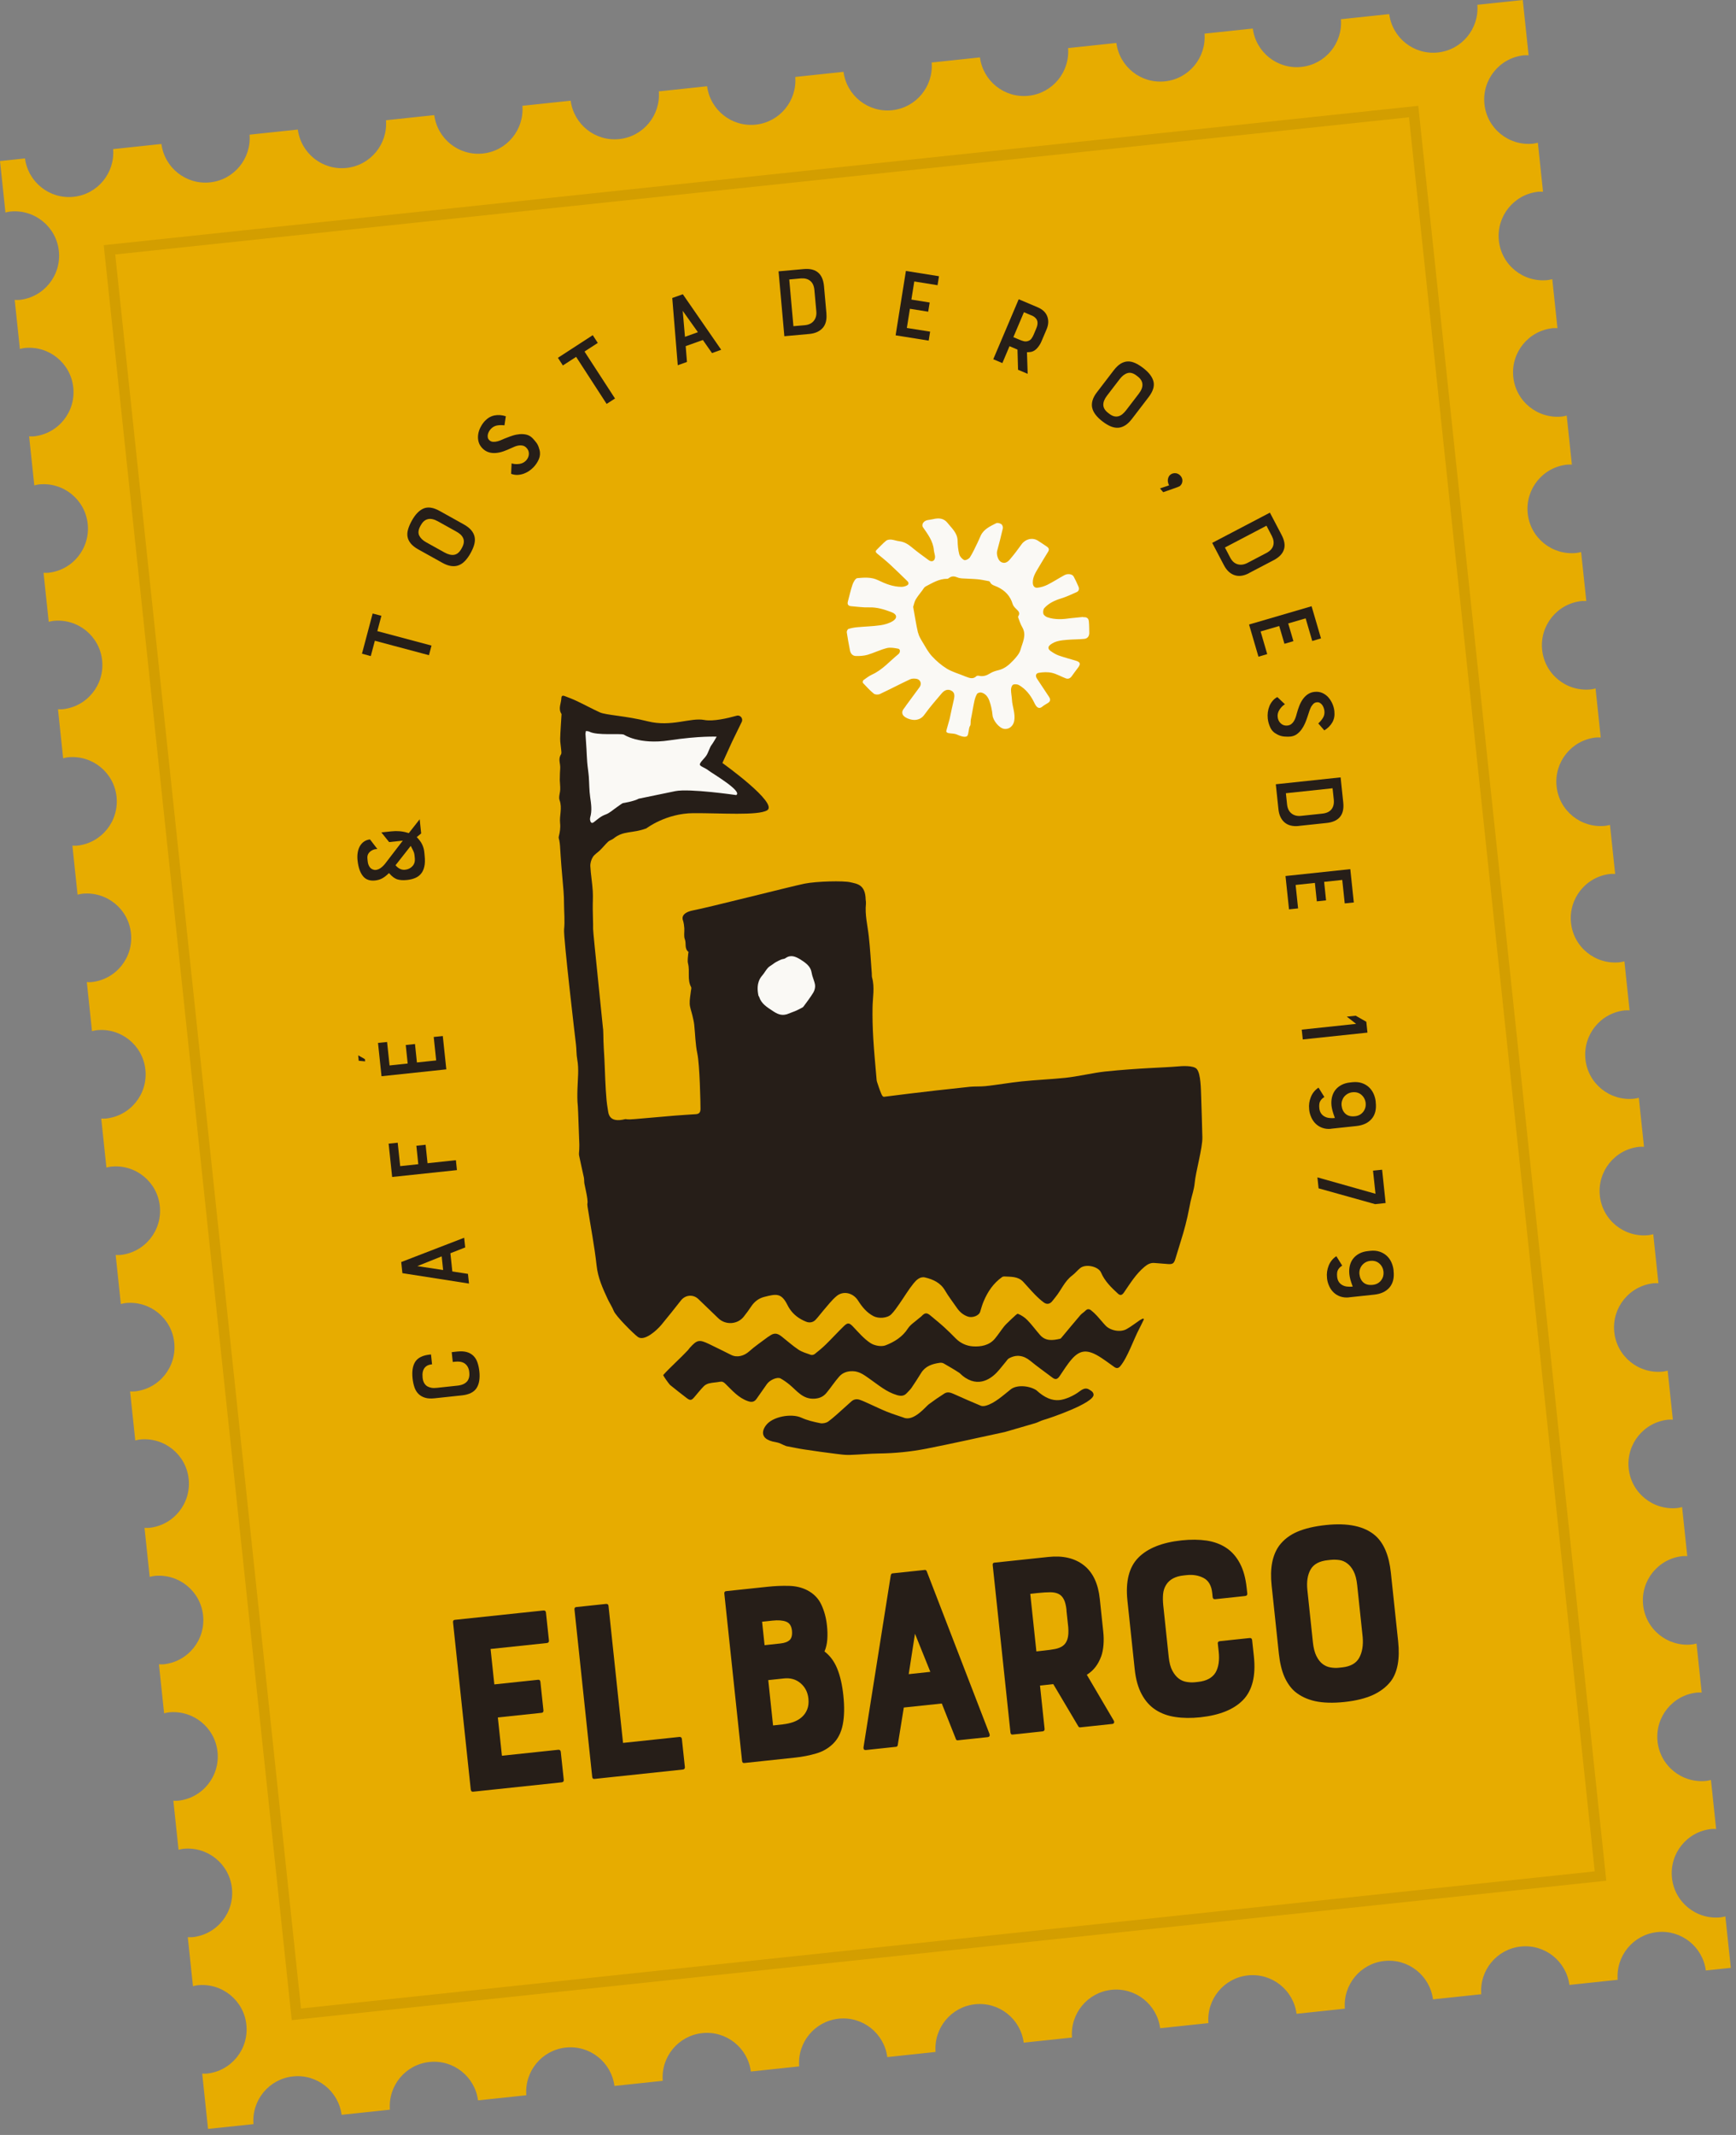 <svg width="144" height="177" viewBox="0 0 144 177" fill="none" xmlns="http://www.w3.org/2000/svg">
<rect x="0" y="0" width="144" height="177" fill="#808080" stroke="none"/>
<g clip-path="url(#clip0_1045_23)">
<path d="M128.382 23.221C126.359 23.436 124.541 21.97 124.331 19.947C124.116 17.924 125.582 16.107 127.605 15.896C127.738 15.883 127.861 15.896 127.993 15.896L127.564 11.832C127.436 11.86 127.318 11.896 127.185 11.91C125.162 12.124 123.345 10.659 123.134 8.635C122.92 6.612 124.386 4.795 126.409 4.585C126.541 4.571 126.664 4.585 126.797 4.585L126.313 0L122.545 0.397C122.701 2.379 121.258 4.142 119.267 4.352C117.276 4.562 115.495 3.142 115.234 1.169L111.229 1.594C111.385 3.576 109.942 5.338 107.95 5.548C105.959 5.759 104.178 4.338 103.918 2.366L99.913 2.79C100.068 4.772 98.625 6.535 96.634 6.745C94.643 6.955 92.862 5.535 92.602 3.562L88.597 3.987C88.752 5.969 87.309 7.731 85.318 7.941C83.327 8.151 81.546 6.731 81.286 4.758L77.281 5.183C77.436 7.165 75.993 8.928 74.002 9.138C72.011 9.348 70.23 7.928 69.97 5.955L65.965 6.38C66.12 8.361 64.677 10.124 62.686 10.334C60.695 10.544 58.914 9.124 58.654 7.151L54.649 7.576C54.804 9.558 53.361 11.321 51.37 11.531C49.379 11.741 47.598 10.321 47.338 8.348L43.333 8.772C43.488 10.754 42.045 12.517 40.054 12.727C38.063 12.937 36.282 11.517 36.022 9.544L32.017 9.969C32.172 11.951 30.729 13.714 28.738 13.924C26.747 14.134 24.966 12.713 24.705 10.741L20.701 11.165C20.856 13.147 19.413 14.91 17.422 15.12C15.431 15.33 13.65 13.91 13.389 11.937L9.384 12.362C9.54 14.344 8.097 16.107 6.106 16.317C4.115 16.527 2.334 15.106 2.073 13.134L0 13.353L0.452 17.618C0.58 17.591 0.699 17.554 0.831 17.54C2.854 17.326 4.672 18.792 4.882 20.815C5.096 22.838 3.63 24.655 1.607 24.865C1.475 24.879 1.352 24.865 1.219 24.865L1.649 28.93C1.776 28.902 1.895 28.866 2.028 28.852C4.051 28.637 5.868 30.103 6.078 32.126C6.293 34.149 4.827 35.967 2.804 36.177C2.671 36.191 2.548 36.177 2.416 36.177L2.845 40.241C2.973 40.214 3.092 40.177 3.224 40.163C5.247 39.949 7.065 41.415 7.275 43.438C7.489 45.461 6.023 47.278 4 47.488C3.868 47.502 3.745 47.488 3.612 47.488L4.041 51.553C4.169 51.525 4.288 51.489 4.42 51.475C6.444 51.26 8.261 52.726 8.471 54.749C8.686 56.772 7.22 58.59 5.197 58.8C5.064 58.813 4.941 58.8 4.809 58.8L5.238 62.864C5.366 62.837 5.485 62.8 5.617 62.786C7.64 62.572 9.457 64.038 9.668 66.061C9.878 68.084 8.416 69.901 6.393 70.111C6.261 70.125 6.138 70.111 6.005 70.111L6.434 74.176C6.562 74.148 6.681 74.112 6.813 74.098C8.836 73.883 10.654 75.349 10.864 77.372C11.079 79.395 9.613 81.213 7.59 81.423C7.457 81.437 7.334 81.423 7.202 81.423L7.631 85.487C7.759 85.46 7.877 85.423 8.01 85.41C10.033 85.195 11.85 86.661 12.06 88.684C12.275 90.707 10.809 92.524 8.786 92.734C8.654 92.748 8.53 92.734 8.398 92.734L8.827 96.799C8.955 96.771 9.074 96.735 9.206 96.721C11.229 96.507 13.047 97.972 13.257 99.995C13.472 102.018 12.006 103.836 9.983 104.046C9.85 104.06 9.727 104.046 9.594 104.046L10.024 108.11C10.152 108.083 10.27 108.046 10.403 108.033C12.426 107.818 14.243 109.284 14.453 111.307C14.668 113.33 13.202 115.147 11.179 115.357C11.047 115.371 10.923 115.357 10.791 115.357L11.22 119.422C11.348 119.394 11.467 119.358 11.599 119.344C13.622 119.13 15.44 120.595 15.65 122.618C15.864 124.641 14.399 126.459 12.376 126.669C12.243 126.683 12.12 126.669 11.987 126.669L12.417 130.733C12.544 130.706 12.663 130.669 12.796 130.656C14.819 130.441 16.636 131.907 16.846 133.93C17.061 135.953 15.595 137.77 13.572 137.981C13.44 137.994 13.316 137.981 13.184 137.981L13.613 142.045C13.741 142.017 13.86 141.981 13.992 141.967C16.015 141.753 17.833 143.218 18.043 145.241C18.257 147.264 16.791 149.082 14.768 149.292C14.636 149.306 14.513 149.292 14.38 149.292L14.81 153.356C14.937 153.329 15.056 153.292 15.189 153.279C17.212 153.064 19.029 154.53 19.239 156.553C19.454 158.576 17.988 160.394 15.965 160.604C15.832 160.617 15.709 160.604 15.577 160.604L16.006 164.668C16.134 164.64 16.253 164.604 16.385 164.59C18.408 164.376 20.226 165.841 20.436 167.865C20.65 169.888 19.184 171.705 17.161 171.915C17.029 171.929 16.906 171.915 16.773 171.915L17.257 176.5L21.025 176.103C20.869 174.121 22.312 172.358 24.304 172.148C26.295 171.938 28.076 173.358 28.336 175.331L32.341 174.906C32.186 172.924 33.629 171.162 35.62 170.952C37.611 170.741 39.392 172.162 39.652 174.134L43.657 173.71C43.502 171.728 44.945 169.965 46.936 169.755C48.927 169.545 50.708 170.965 50.968 172.938L54.973 172.513C54.818 170.531 56.261 168.769 58.252 168.559C60.243 168.349 62.024 169.769 62.284 171.742L66.289 171.317C66.134 169.335 67.577 167.572 69.568 167.362C71.559 167.152 73.34 168.572 73.6 170.545L77.605 170.12C77.45 168.139 78.893 166.376 80.884 166.166C82.875 165.956 84.656 167.376 84.916 169.349L88.921 168.924C88.766 166.942 90.209 165.179 92.2 164.969C94.191 164.759 95.972 166.179 96.233 168.152L100.237 167.728C100.082 165.746 101.525 163.983 103.516 163.773C105.507 163.563 107.288 164.983 107.549 166.956L111.554 166.531C111.398 164.549 112.841 162.786 114.832 162.576C116.823 162.366 118.604 163.787 118.865 165.759L122.87 165.335C122.714 163.353 124.157 161.59 126.148 161.38C128.139 161.17 129.92 162.59 130.181 164.563L134.186 164.138C134.03 162.156 135.473 160.394 137.465 160.183C139.456 159.973 141.237 161.394 141.497 163.366L143.57 163.147L143.118 158.882C142.99 158.909 142.871 158.946 142.739 158.96C140.716 159.174 138.898 157.708 138.688 155.685C138.474 153.662 139.94 151.845 141.963 151.635C142.095 151.621 142.218 151.635 142.351 151.635L141.922 147.57C141.794 147.598 141.675 147.634 141.543 147.648C139.52 147.863 137.702 146.397 137.492 144.374C137.277 142.351 138.743 140.533 140.766 140.323C140.899 140.31 141.022 140.323 141.154 140.323L140.725 136.259C140.597 136.286 140.479 136.323 140.346 136.337C138.323 136.551 136.506 135.085 136.295 133.062C136.081 131.039 137.547 129.222 139.57 129.012C139.702 128.998 139.825 129.012 139.958 129.012L139.529 124.947C139.401 124.975 139.282 125.011 139.15 125.025C137.127 125.24 135.309 123.774 135.099 121.751C134.884 119.728 136.35 117.91 138.373 117.7C138.506 117.686 138.629 117.7 138.761 117.7L138.332 113.636C138.204 113.663 138.086 113.7 137.953 113.713C135.93 113.928 134.113 112.462 133.903 110.439C133.688 108.416 135.154 106.599 137.177 106.389C137.309 106.375 137.433 106.389 137.565 106.389L137.136 102.324C137.008 102.352 136.889 102.388 136.757 102.402C134.734 102.617 132.916 101.151 132.706 99.128C132.491 97.105 133.957 95.287 135.98 95.077C136.113 95.063 136.236 95.077 136.369 95.077L135.939 91.013C135.811 91.04 135.693 91.077 135.56 91.09C133.537 91.305 131.72 89.839 131.51 87.816C131.3 85.793 132.761 83.976 134.784 83.766C134.916 83.752 135.04 83.766 135.172 83.766L134.743 79.701C134.615 79.729 134.496 79.765 134.364 79.779C132.341 79.994 130.523 78.528 130.313 76.505C130.103 74.482 131.564 72.664 133.587 72.454C133.72 72.44 133.843 72.454 133.976 72.454L133.546 68.39C133.419 68.417 133.3 68.454 133.167 68.467C131.144 68.682 129.327 67.216 129.117 65.193C128.902 63.17 130.368 61.353 132.391 61.142C132.523 61.129 132.647 61.142 132.779 61.142L132.35 57.078C132.222 57.106 132.103 57.142 131.971 57.156C129.948 57.37 128.13 55.905 127.92 53.882C127.706 51.859 129.172 50.041 131.195 49.831C131.327 49.817 131.45 49.831 131.583 49.831L131.153 45.767C131.026 45.794 130.907 45.831 130.774 45.844C128.751 46.059 126.934 44.593 126.724 42.57C126.509 40.547 127.975 38.73 129.998 38.52C130.131 38.506 130.254 38.52 130.386 38.52L129.957 34.455C129.829 34.483 129.71 34.519 129.578 34.533C127.555 34.747 125.737 33.282 125.527 31.259C125.313 29.235 126.779 27.418 128.802 27.208C128.934 27.194 129.057 27.208 129.19 27.208L128.761 23.144C128.633 23.171 128.514 23.208 128.382 23.221Z" fill="#E7AC00"/>
<path d="M50.028 85.295C50.028 85.451 50.046 85.606 50.046 85.761C50.055 86.136 50.055 86.51 50.082 86.885C50.165 88.049 50.178 89.223 50.251 90.387C50.283 90.917 50.324 91.447 50.416 91.967C50.471 92.278 50.466 93.141 51.877 92.78C52.128 92.826 52.398 92.798 52.653 92.78C53.74 92.689 54.827 92.588 55.914 92.497C56.512 92.447 57.115 92.415 57.713 92.374C57.987 92.355 58.101 92.237 58.106 91.935C58.106 91.465 58.047 88.309 57.841 87.337C57.677 86.56 57.672 85.752 57.585 84.957C57.558 84.702 57.494 84.446 57.435 84.195C57.362 83.871 57.229 83.551 57.211 83.227C57.193 82.861 57.275 82.487 57.316 82.117C57.325 82.026 57.366 81.912 57.33 81.843C56.992 81.227 57.238 80.537 57.074 79.893C57.005 79.633 57.074 79.34 57.088 79.062C57.088 79.012 57.124 78.93 57.106 78.916C56.754 78.646 56.941 78.217 56.809 77.879C56.704 77.61 56.782 77.267 56.763 76.961C56.75 76.747 56.718 76.527 56.658 76.322C56.658 76.322 56.33 75.696 57.512 75.472C58.695 75.253 65.705 73.468 66.728 73.262C67.751 73.057 69.97 73.011 70.532 73.144C71.093 73.276 71.783 73.326 71.806 74.587C71.824 74.701 71.838 74.815 71.829 74.929C71.733 75.847 71.966 76.728 72.066 77.628C72.18 78.646 72.235 79.674 72.313 80.697C72.322 80.811 72.308 80.93 72.336 81.039C72.569 81.861 72.39 82.692 72.377 83.519C72.363 84.368 72.386 85.222 72.436 86.072C72.504 87.227 72.619 88.378 72.715 89.529C72.719 89.588 72.733 89.643 72.751 89.702C72.856 90.017 72.957 90.332 73.085 90.638C73.13 90.752 73.208 90.944 73.336 90.93C73.354 90.93 76.4 90.524 80.478 90.099C80.848 90.063 81.346 90.09 81.729 90.049C82.693 89.949 83.729 89.761 84.739 89.656C85.958 89.529 87.15 89.483 88.346 89.36C89.383 89.255 90.716 88.935 91.675 88.835C94.525 88.542 96.58 88.515 97.689 88.414C97.986 88.387 99 88.305 99.274 88.629C99.612 89.031 99.612 90.328 99.635 90.876C99.68 92.008 99.699 93.141 99.735 94.273C99.763 95.155 99.178 97.155 99.096 98.091C99.05 98.603 98.872 99.1 98.758 99.603C98.667 100.027 98.594 100.452 98.498 100.877C98.393 101.329 98.283 101.781 98.151 102.224C97.941 102.941 97.712 103.649 97.498 104.361C97.383 104.735 97.288 104.822 96.904 104.799C96.52 104.777 96.137 104.731 95.753 104.708C95.433 104.685 95.187 104.818 94.94 105.023C94.219 105.621 93.749 106.407 93.228 107.16C93.082 107.37 92.931 107.43 92.744 107.261C92.187 106.749 91.639 106.224 91.333 105.507C91.118 104.996 90.068 104.758 89.602 105.133C89.369 105.32 89.177 105.567 88.94 105.745C88.31 106.21 88.036 106.946 87.561 107.526C87.456 107.654 87.36 107.791 87.25 107.914C87.058 108.128 86.812 108.147 86.602 107.996C86.328 107.8 86.076 107.562 85.835 107.316C85.501 106.978 85.195 106.608 84.871 106.265C84.437 105.809 83.857 105.859 83.3 105.827C83.245 105.827 83.163 105.845 83.122 105.877C82.4 106.389 81.925 107.092 81.588 107.9C81.473 108.174 81.391 108.466 81.304 108.754C81.204 109.087 80.647 109.284 80.277 109.151C79.875 109.01 79.587 108.75 79.355 108.407C79.035 107.937 78.679 107.489 78.395 107C78.016 106.343 77.404 106.069 76.729 105.909C76.313 105.813 76.003 106.128 75.779 106.402C75.35 106.932 75.002 107.526 74.61 108.087C74.395 108.393 74.185 108.708 73.925 108.969C73.6 109.293 72.87 109.334 72.459 109.119C71.893 108.827 71.504 108.343 71.18 107.832C70.76 107.169 69.943 106.991 69.39 107.457C68.975 107.804 68.646 108.252 68.285 108.663C68.066 108.914 67.874 109.188 67.646 109.425C67.431 109.645 67.139 109.686 66.865 109.576C66.294 109.348 65.81 108.996 65.472 108.466C65.417 108.38 65.367 108.288 65.321 108.197C64.81 107.174 64.39 107.27 63.412 107.517C62.937 107.635 62.577 107.909 62.307 108.32C62.12 108.608 61.91 108.882 61.7 109.151C61.193 109.804 60.207 109.877 59.599 109.307C59.042 108.777 58.49 108.243 57.937 107.708C57.508 107.288 56.855 107.343 56.485 107.813C55.955 108.494 55.412 109.165 54.864 109.832C54.462 110.316 53.453 111.215 52.923 110.85C52.576 110.608 51.083 109.119 50.913 108.69C50.781 108.357 50.576 108.051 50.42 107.727C50.005 106.832 49.598 105.95 49.489 104.932C49.311 103.302 48.991 101.685 48.74 100.059C48.676 99.648 48.785 99.904 48.717 99.374C48.662 98.954 48.553 98.543 48.475 98.123C48.448 97.963 48.466 97.79 48.434 97.63C48.306 97.022 48.16 96.415 48.037 95.808C48.005 95.652 48.041 95.484 48.046 95.324C48.046 95.182 48.059 95.036 48.055 94.894C48.027 94.346 47.954 91.899 47.931 91.716C47.877 91.241 47.886 90.757 47.9 90.273C47.922 89.456 48.032 88.643 47.881 87.825C47.804 87.41 47.827 86.98 47.772 86.56C47.753 86.419 46.726 77.701 46.79 77.057C46.863 76.363 46.79 75.655 46.785 74.952C46.785 74.591 46.772 74.235 46.744 73.874C46.689 73.162 46.616 72.454 46.562 71.746C46.516 71.203 46.489 70.659 46.452 70.116C46.443 69.97 46.42 69.828 46.397 69.687C46.379 69.582 46.324 69.477 46.347 69.376C46.438 69.011 46.502 68.641 46.461 68.266C46.388 67.623 46.657 66.992 46.415 66.335C46.324 66.079 46.461 65.746 46.47 65.449C46.479 65.193 46.443 64.933 46.434 64.677C46.434 64.481 46.443 64.284 46.447 64.088C46.452 63.864 46.493 63.631 46.456 63.412C46.411 63.111 46.347 62.828 46.534 62.544C46.593 62.449 46.557 62.284 46.548 62.152C46.525 61.846 46.461 61.54 46.466 61.238C46.484 60.585 46.539 59.937 46.575 59.284C46.575 59.252 46.589 59.215 46.575 59.193C46.278 58.749 46.552 58.307 46.566 57.868C46.575 57.649 46.708 57.658 46.84 57.708C47.169 57.832 47.502 57.959 47.822 58.11C48.47 58.416 49.101 58.759 49.749 59.056C50.251 59.293 51.914 59.343 53.722 59.8C55.699 60.298 57.261 59.471 58.421 59.69C59.147 59.827 60.321 59.558 61.102 59.339C61.403 59.252 61.663 59.567 61.526 59.85L60.714 61.517L59.923 63.257C59.923 63.257 64.618 66.609 63.627 67.184C62.851 67.636 59.782 67.403 57.508 67.417C55.234 67.431 53.617 68.677 53.617 68.677C52.448 69.116 51.726 68.842 50.895 69.518C50.763 69.627 50.571 69.664 50.443 69.782C50.206 70.006 50 70.267 49.767 70.495C49.575 70.687 49.311 70.833 49.174 71.057C49.037 71.276 48.954 71.573 48.968 71.828C49.005 72.513 49.128 73.189 49.169 73.874C49.201 74.372 49.16 74.87 49.169 75.368C49.169 75.915 49.206 76.468 49.197 77.016C49.192 77.313 50.023 85.209 50.023 85.314L50.028 85.295Z" fill="#261E18"/>
<path d="M64.399 119.577C64.677 119.618 64.924 119.783 65.184 119.878C65.202 119.888 65.225 119.892 65.243 119.897C65.737 119.988 66.23 120.098 66.728 120.171C67.591 120.303 68.458 120.422 69.326 120.531C69.705 120.582 70.089 120.632 70.472 120.623C71.29 120.6 72.107 120.513 72.924 120.504C74.24 120.486 75.546 120.358 76.834 120.107C78.975 119.687 81.108 119.203 83.35 118.723C84.126 118.499 85.003 118.248 85.88 117.988C86.118 117.915 86.337 117.782 86.574 117.718C87.054 117.586 90.757 116.33 90.712 115.618C90.702 115.494 90.625 115.376 90.497 115.298C90.259 115.157 90.072 114.942 89.515 115.376C89.104 115.695 88.351 116.047 87.839 116.079C87.296 116.116 86.702 115.937 85.953 115.248C85.337 114.869 84.341 114.796 83.843 115.184C83.245 115.654 82.492 116.358 81.756 116.545C81.633 116.577 81.473 116.59 81.359 116.545C80.592 116.225 79.834 115.896 79.08 115.554C78.825 115.44 78.573 115.38 78.336 115.531C77.893 115.814 77.459 116.111 77.039 116.426C76.792 116.613 75.774 117.901 74.938 117.522C74.473 117.362 73.998 117.216 73.541 117.029C73.052 116.832 72.582 116.6 72.103 116.385C71.847 116.271 71.591 116.147 71.326 116.056C71.08 115.969 70.833 115.997 70.623 116.184C70.399 116.385 70.175 116.59 69.952 116.787C69.541 117.148 69.143 117.531 68.7 117.855C68.527 117.979 68.235 118.033 68.025 117.988C67.499 117.883 66.96 117.759 66.476 117.536C65.65 117.157 64.056 117.44 63.526 118.184C63.526 118.184 62.613 119.294 64.389 119.572L64.399 119.577Z" fill="#261E18"/>
<path d="M94.876 109.398C94.753 109.654 94.634 109.909 94.502 110.16C94.054 110.992 93.529 112.558 92.922 113.27C92.776 113.444 92.62 113.467 92.433 113.334C91.945 112.996 91.479 112.622 90.963 112.339C90.1 111.873 89.538 111.964 88.912 112.672C88.529 113.106 88.223 113.613 87.894 114.092C87.73 114.334 87.561 114.417 87.305 114.22C86.693 113.754 86.063 113.316 85.469 112.827C84.907 112.366 84.314 112.27 83.683 112.622C83.588 112.677 83.524 112.786 83.451 112.873C83.195 113.174 82.962 113.494 82.688 113.782C82.14 114.357 80.966 115.188 79.583 113.823C79.158 113.544 78.715 113.289 78.277 113.037C78.185 112.987 78.053 112.969 77.948 112.987C77.327 113.074 76.76 113.257 76.404 113.832C76.149 114.248 75.884 114.659 75.61 115.06C75.5 115.22 75.349 115.353 75.217 115.499C74.984 115.755 74.719 115.755 74.395 115.659C73.523 115.403 72.856 114.818 72.135 114.316C71.71 114.019 71.308 113.695 70.742 113.681C70.285 113.668 69.892 113.805 69.609 114.129C69.23 114.558 68.92 115.042 68.554 115.481C68.303 115.782 67.993 115.933 67.554 115.96C66.582 116.015 66.107 115.302 65.49 114.796C65.257 114.604 65.011 114.43 64.75 114.284C64.476 114.133 63.851 114.407 63.613 114.75C63.33 115.161 63.042 115.567 62.755 115.974C62.572 116.234 62.348 116.271 62.047 116.166C61.252 115.896 60.732 115.27 60.165 114.718C60.019 114.572 59.901 114.522 59.709 114.558C59.412 114.613 59.111 114.622 58.818 114.691C58.658 114.727 58.485 114.818 58.371 114.937C58.097 115.22 57.85 115.531 57.594 115.832C57.366 116.106 57.247 116.124 56.969 115.914C56.503 115.554 56.033 115.193 55.576 114.818C55.526 114.777 54.978 114.042 55.019 113.992C55.544 113.403 56.526 112.521 57.06 111.941C57.115 111.882 57.161 111.809 57.215 111.745C57.818 111.078 57.996 111.037 58.809 111.425C59.426 111.722 60.042 112.028 60.654 112.334C61.138 112.576 61.723 112.416 62.134 112.046C62.622 111.608 63.17 111.243 63.695 110.845C63.727 110.823 63.769 110.804 63.8 110.781C64.184 110.494 64.449 110.498 64.837 110.804C65.303 111.17 65.746 111.572 66.234 111.896C66.54 112.097 66.91 112.202 67.262 112.325C67.353 112.357 67.504 112.32 67.582 112.256C67.906 112.001 68.225 111.736 68.518 111.448C69.02 110.955 69.495 110.434 70.002 109.941C70.326 109.626 70.459 109.672 70.764 109.991C71.221 110.471 71.66 110.992 72.203 111.348C72.536 111.567 73.112 111.672 73.463 111.535C74.18 111.256 74.856 110.845 75.308 110.142C75.532 109.8 75.92 109.567 76.24 109.284C76.299 109.229 76.377 109.188 76.432 109.128C76.719 108.822 76.875 108.809 77.19 109.074C77.564 109.389 77.948 109.695 78.309 110.023C78.647 110.329 78.966 110.649 79.286 110.973C79.679 111.371 80.195 111.59 80.701 111.622C81.35 111.663 82.044 111.553 82.519 110.992C82.793 110.667 83.021 110.307 83.286 109.973C83.442 109.781 83.629 109.622 83.807 109.443C83.866 109.384 83.925 109.325 83.99 109.27C84.145 109.147 84.355 108.891 84.446 108.927C84.734 109.042 85.012 109.229 85.227 109.453C85.602 109.836 85.917 110.279 86.273 110.681C86.739 111.211 87.337 111.129 87.935 110.992C87.994 110.978 88.045 110.905 88.09 110.85C88.597 110.247 89.095 109.635 89.611 109.037C89.739 108.891 89.917 108.79 90.054 108.649C90.205 108.498 90.36 108.521 90.501 108.631C90.68 108.772 90.844 108.927 90.999 109.096C91.241 109.357 91.456 109.635 91.698 109.891C92.1 110.32 92.931 110.48 93.447 110.192C93.835 109.978 94.182 109.695 94.552 109.448C94.634 109.393 94.73 109.357 94.822 109.311C94.844 109.334 94.872 109.357 94.895 109.384L94.876 109.398Z" fill="#261E18"/>
<path d="M61.056 65.915C61.056 65.915 57.188 65.353 56.019 65.59C54.85 65.828 52.986 66.216 52.986 66.216C52.557 66.449 51.658 66.586 51.658 66.586C51.489 66.682 51.338 66.805 51.174 66.915C50.863 67.125 50.575 67.408 50.228 67.531C49.836 67.668 49.566 67.928 49.26 68.161C49.073 68.303 48.977 68.189 48.941 67.942C48.941 67.919 48.941 67.846 48.954 67.778C49.123 67.211 49.036 66.654 48.954 66.084C48.872 65.522 48.881 64.951 48.84 64.385C48.808 63.983 48.74 63.581 48.708 63.179C48.676 62.818 48.671 62.458 48.648 62.097C48.621 61.686 48.589 61.275 48.566 60.864C48.562 60.777 48.589 60.69 48.603 60.603C48.699 60.622 48.803 60.617 48.886 60.658C49.534 61.001 51.416 60.786 51.749 60.905C51.749 60.905 52.996 61.759 55.517 61.38C58.037 61.001 59.448 61.074 59.448 61.074C59.448 61.074 59.142 61.617 59.01 61.782C58.877 61.946 58.768 62.366 58.594 62.636C58.421 62.905 57.955 63.284 58.069 63.435C58.183 63.586 58.498 63.659 58.777 63.882C59.056 64.106 61.636 65.604 61.065 65.919L61.056 65.915Z" fill="#FAF9F5"/>
<path d="M65.243 84.094C64.796 84.227 64.44 84.044 64.093 83.811C63.636 83.505 63.156 83.227 62.974 82.656C62.955 82.596 62.892 82.532 62.901 82.487C62.7 81.459 63.106 81.021 63.225 80.879C63.394 80.683 63.517 80.445 63.686 80.254C63.805 80.121 63.969 80.039 64.115 79.934C64.188 79.879 64.261 79.82 64.339 79.779C64.49 79.697 64.641 79.614 64.8 79.55C64.915 79.505 65.061 79.509 65.152 79.441C65.595 79.121 65.992 79.308 66.38 79.537C66.586 79.66 66.782 79.802 66.956 79.961C67.161 80.153 67.289 80.391 67.335 80.688C67.39 81.016 67.559 81.331 67.609 81.66C67.636 81.856 67.572 82.103 67.472 82.277C67.225 82.683 66.933 83.067 66.65 83.45C66.6 83.519 66.504 83.56 66.421 83.601C66.266 83.683 66.115 83.761 65.951 83.829C65.714 83.925 65.472 84.012 65.234 84.103L65.243 84.094Z" fill="#FAF9F5"/>
<path d="M89.858 51.173C90.122 51.142 90.296 51.247 90.319 51.511C90.351 51.817 90.346 52.128 90.355 52.438C90.364 52.731 90.223 52.941 89.935 52.968C89.465 53.014 88.985 53.005 88.515 53.046C88.031 53.087 87.538 53.133 87.136 53.443C86.903 53.621 86.912 53.808 87.154 53.977C87.355 54.119 87.574 54.256 87.802 54.338C88.268 54.503 88.748 54.63 89.227 54.772C89.602 54.882 89.661 55.032 89.428 55.347C89.255 55.585 89.072 55.809 88.908 56.051C88.775 56.242 88.611 56.316 88.401 56.238C88.013 56.092 87.647 55.873 87.25 55.781C86.903 55.704 86.519 55.722 86.163 55.781C85.907 55.827 85.871 56.041 86.017 56.265C86.346 56.768 86.684 57.265 87.013 57.768C87.15 57.973 87.145 58.156 86.907 58.293C86.757 58.384 86.597 58.471 86.465 58.581C86.254 58.759 86.085 58.713 85.935 58.512C85.862 58.412 85.811 58.297 85.757 58.188C85.469 57.612 85.076 57.119 84.515 56.795C84.387 56.722 84.154 56.704 84.031 56.768C83.925 56.827 83.862 57.042 83.862 57.188C83.862 57.457 83.925 57.727 83.939 57.996C83.971 58.585 84.231 59.138 84.131 59.75C84.062 60.174 83.715 60.494 83.286 60.425C82.871 60.361 82.373 59.731 82.332 59.307C82.291 58.9 82.208 58.485 82.067 58.101C81.957 57.795 81.752 57.498 81.396 57.416C81.29 57.389 81.094 57.448 81.044 57.53C80.934 57.713 80.866 57.932 80.82 58.142C80.711 58.649 80.638 59.16 80.528 59.667C80.501 59.786 80.542 60.097 80.459 60.193C80.345 60.33 80.359 60.9 80.227 61.019C80.021 61.197 79.532 60.96 79.309 60.873C79.121 60.804 78.866 60.823 78.647 60.773C78.587 60.759 78.505 60.7 78.491 60.649C78.478 60.599 78.747 59.718 78.77 59.608C78.879 59.074 78.998 58.539 79.121 58.005C79.213 57.608 79.162 57.402 78.921 57.265C78.651 57.119 78.377 57.179 78.121 57.475C77.633 58.051 77.135 58.617 76.697 59.229C76.496 59.508 76.285 59.636 75.97 59.681C75.623 59.731 75.007 59.526 74.879 59.238C74.733 58.914 75.039 58.713 75.171 58.471C75.185 58.444 75.208 58.421 75.226 58.398C75.578 57.923 75.929 57.453 76.276 56.973C76.473 56.704 76.368 56.357 76.043 56.283C75.865 56.247 75.637 56.247 75.477 56.325C74.641 56.717 73.824 57.147 72.988 57.539C72.847 57.603 72.591 57.599 72.481 57.507C72.153 57.242 71.87 56.927 71.577 56.617C71.545 56.58 71.568 56.43 71.614 56.393C71.847 56.224 72.08 56.046 72.335 55.927C73.198 55.535 73.801 54.818 74.514 54.238C74.696 54.092 74.692 53.813 74.504 53.781C74.194 53.722 73.856 53.658 73.564 53.731C73.016 53.868 72.5 54.128 71.961 54.288C71.659 54.375 71.326 54.393 71.011 54.388C70.733 54.388 70.559 54.201 70.504 53.923C70.408 53.425 70.312 52.922 70.239 52.42C70.226 52.333 70.308 52.164 70.381 52.142C70.614 52.069 70.865 52.023 71.112 52C71.755 51.941 72.404 51.927 73.039 51.836C73.39 51.785 73.76 51.676 74.057 51.493C74.463 51.237 74.404 50.922 73.952 50.753C73.349 50.525 72.746 50.333 72.084 50.356C71.6 50.374 71.112 50.297 70.623 50.26C70.376 50.242 70.262 50.128 70.331 49.867C70.459 49.402 70.559 48.927 70.714 48.47C70.787 48.26 70.961 47.945 71.112 47.931C71.682 47.881 72.276 47.831 72.824 48.096C73.441 48.397 74.075 48.653 74.778 48.653C74.925 48.653 75.089 48.612 75.222 48.543C75.381 48.465 75.404 48.315 75.267 48.182C74.774 47.703 74.29 47.223 73.783 46.758C73.454 46.456 73.103 46.182 72.76 45.895C72.65 45.803 72.587 45.712 72.719 45.584C72.979 45.333 73.221 45.059 73.5 44.831C73.6 44.748 73.783 44.725 73.92 44.735C74.153 44.757 74.381 44.849 74.619 44.876C75.007 44.926 75.313 45.109 75.61 45.356C76.071 45.739 76.555 46.095 77.039 46.443C77.276 46.611 77.514 46.529 77.555 46.246C77.587 46.05 77.482 45.831 77.464 45.62C77.4 44.853 76.952 44.282 76.541 43.684C76.496 43.616 76.509 43.456 76.555 43.378C76.742 43.068 77.089 43.118 77.382 43.045C77.847 42.931 78.277 42.949 78.592 43.346C78.943 43.794 79.414 44.173 79.432 44.821C79.441 45.2 79.473 45.584 79.569 45.949C79.619 46.141 79.802 46.351 79.98 46.429C80.09 46.479 80.373 46.337 80.459 46.2C80.701 45.821 80.884 45.401 81.085 44.995C81.181 44.803 81.259 44.602 81.35 44.406C81.61 43.858 82.14 43.629 82.633 43.378C82.738 43.324 82.944 43.378 83.058 43.456C83.145 43.511 83.209 43.693 83.186 43.798C83.044 44.424 82.884 45.045 82.715 45.666C82.638 45.958 82.779 46.443 83.03 46.589C83.336 46.767 83.588 46.598 83.77 46.379C84.113 45.977 84.432 45.556 84.738 45.127C85.053 44.689 85.629 44.538 86.081 44.817C86.337 44.972 86.583 45.15 86.834 45.315C86.999 45.424 87.054 45.557 86.944 45.735C86.675 46.178 86.401 46.616 86.14 47.063C85.916 47.447 85.665 47.817 85.67 48.297C85.67 48.561 85.802 48.753 86.049 48.726C86.337 48.698 86.629 48.607 86.889 48.479C87.369 48.237 87.821 47.94 88.291 47.685C88.565 47.534 88.944 47.589 89.058 47.794C89.209 48.068 89.337 48.351 89.46 48.639C89.542 48.826 89.492 49.009 89.305 49.091C88.88 49.283 88.456 49.479 88.013 49.616C87.483 49.781 86.999 50.004 86.629 50.411C86.533 50.516 86.506 50.744 86.547 50.886C86.583 51.009 86.752 51.132 86.889 51.178C87.524 51.393 88.177 51.347 88.83 51.251C89.163 51.219 89.492 51.187 89.826 51.151L89.858 51.173ZM76.153 52.448C76.217 52.731 76.381 52.996 76.532 53.247C76.77 53.644 76.993 54.064 77.304 54.402C77.665 54.795 78.085 55.156 78.537 55.434C78.98 55.704 79.5 55.845 79.984 56.046C79.994 56.046 80.003 56.06 80.012 56.06C80.336 56.165 80.66 56.375 80.989 56.06C81.035 56.014 81.149 56.014 81.227 56.032C81.564 56.101 81.848 56.005 82.135 55.822C82.341 55.694 82.588 55.617 82.825 55.562C83.327 55.443 83.697 55.124 84.031 54.772C84.282 54.507 84.56 54.197 84.652 53.863C84.816 53.265 85.181 52.653 84.793 51.995C84.652 51.758 84.569 51.489 84.469 51.228C84.451 51.183 84.442 51.119 84.469 51.082C84.647 50.804 84.464 50.648 84.282 50.475C84.168 50.365 84.044 50.228 83.999 50.078C83.802 49.402 83.355 48.95 82.743 48.662C82.505 48.548 82.231 48.52 82.108 48.233C82.085 48.182 81.966 48.169 81.884 48.155C81.61 48.105 81.336 48.045 81.062 48.023C80.642 47.986 80.222 47.981 79.797 47.954C79.669 47.945 79.532 47.922 79.418 47.872C79.181 47.771 78.962 47.744 78.742 47.904C78.692 47.94 78.633 47.986 78.578 47.986C77.902 47.977 77.35 48.328 76.783 48.621C76.66 48.685 76.582 48.84 76.491 48.963C76.308 49.21 76.107 49.447 75.952 49.712C75.847 49.899 75.811 50.123 75.747 50.315C75.884 51.069 75.989 51.772 76.148 52.461L76.153 52.448Z" fill="#FAF9F5"/>
<path d="M35.049 114.138L35.058 114.243C35.095 114.572 35.227 114.805 35.455 114.942C35.556 114.997 35.665 115.033 35.789 115.056C35.912 115.079 36.063 115.079 36.236 115.061L37.949 114.878C38.337 114.837 38.611 114.705 38.78 114.485C38.908 114.298 38.953 114.079 38.931 113.832L38.921 113.727C38.908 113.577 38.862 113.44 38.794 113.316C38.725 113.193 38.629 113.093 38.515 113.019C38.41 112.956 38.291 112.914 38.159 112.896C38.031 112.878 37.889 112.878 37.739 112.896L37.556 112.914L37.469 112.102L37.926 112.051C38.232 112.019 38.492 112.033 38.711 112.092C38.931 112.152 39.113 112.257 39.259 112.398C39.406 112.54 39.52 112.718 39.597 112.937C39.675 113.152 39.73 113.403 39.762 113.686C39.826 114.28 39.748 114.746 39.529 115.084C39.31 115.421 38.908 115.622 38.314 115.686L36.04 115.928C35.739 115.96 35.483 115.947 35.268 115.883C35.053 115.819 34.871 115.718 34.725 115.577C34.578 115.435 34.464 115.257 34.387 115.038C34.309 114.819 34.254 114.568 34.222 114.28C34.158 113.677 34.236 113.211 34.455 112.882C34.674 112.558 35.076 112.362 35.656 112.302L35.752 112.293L35.839 113.115H35.789C35.633 113.138 35.506 113.175 35.405 113.239C35.305 113.303 35.227 113.38 35.168 113.476C35.113 113.572 35.076 113.677 35.058 113.791C35.04 113.905 35.04 114.024 35.053 114.147L35.049 114.138Z" fill="#261E18"/>
<path d="M37.36 103.9L37.52 105.411L38.816 105.612L38.903 106.416L33.378 105.553L33.282 104.631L38.501 102.617L38.588 103.42L37.364 103.9H37.36ZM36.757 105.293L36.638 104.16L34.62 104.969L36.761 105.293H36.757Z" fill="#261E18"/>
<path d="M32.989 94.734L33.195 96.68L34.697 96.52L34.537 94.99L35.304 94.908L35.464 96.438L37.816 96.187L37.903 97.009L32.528 97.579L32.236 94.817L32.989 94.739V94.734Z" fill="#261E18"/>
<path d="M30.268 87.811L30.286 87.994L29.756 87.944L29.711 87.496C29.921 87.615 30.062 87.693 30.14 87.734C30.218 87.775 30.259 87.802 30.272 87.811H30.268ZM33.816 88.168L33.656 86.638L34.423 86.556L34.583 88.085L36.181 87.917L35.976 85.971L36.73 85.894L37.022 88.656L31.647 89.227L31.355 86.464L32.108 86.387L32.314 88.332L33.816 88.172V88.168Z" fill="#261E18"/>
<path d="M34.949 69.084L34.569 69.403C34.779 69.614 34.93 69.819 35.022 70.02C35.117 70.221 35.172 70.426 35.195 70.645L35.222 70.924C35.264 71.303 35.254 71.618 35.191 71.869C35.131 72.121 35.035 72.317 34.903 72.459C34.675 72.733 34.295 72.897 33.766 72.956C33.432 72.993 33.154 72.97 32.93 72.897C32.834 72.86 32.734 72.805 32.638 72.737C32.542 72.668 32.414 72.55 32.263 72.385C32.053 72.596 31.857 72.742 31.683 72.833C31.51 72.924 31.318 72.975 31.117 72.997C30.692 73.043 30.364 72.933 30.14 72.673C30.017 72.536 29.912 72.353 29.829 72.125C29.747 71.897 29.692 71.636 29.66 71.344C29.633 71.102 29.637 70.878 29.674 70.668C29.71 70.458 29.779 70.271 29.875 70.111C30.071 69.805 30.341 69.632 30.683 69.595H30.692L31.3 70.385L31.094 70.408C30.898 70.458 30.738 70.55 30.619 70.687C30.501 70.819 30.455 70.988 30.478 71.189L30.501 71.413C30.519 71.586 30.569 71.732 30.647 71.856C30.724 71.979 30.834 72.057 30.966 72.098C31.039 72.125 31.113 72.134 31.19 72.121C31.268 72.111 31.35 72.084 31.432 72.047C31.587 71.974 31.752 71.837 31.921 71.636L33.41 69.696L32.277 69.814L31.633 69.011L32.464 68.924C32.935 68.874 33.382 68.91 33.793 69.038L33.912 69.07L33.98 68.983L34.812 67.924L34.935 69.088L34.949 69.084ZM32.894 71.627L32.807 71.732L32.907 71.842C33.122 72.047 33.355 72.134 33.606 72.107C33.857 72.079 34.062 71.979 34.218 71.805C34.373 71.632 34.432 71.417 34.41 71.166L34.378 70.865C34.368 70.769 34.337 70.664 34.286 70.554C34.236 70.445 34.163 70.303 34.072 70.129L32.894 71.627Z" fill="#261E18"/>
<path d="M31.637 51.055L31.299 52.324L35.793 53.521L35.583 54.32L31.094 53.123L30.756 54.393L30.025 54.196L30.911 50.863L31.642 51.055H31.637Z" fill="#261E18"/>
<path d="M38.469 43.474C38.739 43.625 38.944 43.785 39.09 43.958C39.236 44.132 39.328 44.319 39.369 44.515C39.41 44.712 39.396 44.922 39.337 45.145C39.278 45.369 39.172 45.607 39.031 45.862C38.889 46.123 38.734 46.333 38.57 46.506C38.405 46.68 38.227 46.799 38.04 46.867C37.853 46.94 37.647 46.958 37.423 46.926C37.2 46.895 36.958 46.808 36.697 46.662L34.702 45.552C34.428 45.401 34.222 45.237 34.076 45.063C33.935 44.89 33.843 44.707 33.807 44.511C33.77 44.314 33.784 44.104 33.852 43.88C33.916 43.657 34.021 43.415 34.167 43.154C34.455 42.638 34.779 42.305 35.145 42.154C35.51 42.004 35.953 42.072 36.474 42.364L38.469 43.474ZM34.916 43.524L34.866 43.616C34.702 43.917 34.67 44.173 34.77 44.392C34.875 44.611 35.067 44.803 35.359 44.963L36.862 45.798C37.172 45.972 37.442 46.036 37.679 45.995C37.912 45.954 38.108 45.789 38.268 45.506L38.319 45.415C38.405 45.255 38.456 45.114 38.469 44.981C38.483 44.849 38.469 44.725 38.419 44.616C38.369 44.506 38.296 44.401 38.195 44.31C38.095 44.218 37.971 44.136 37.83 44.059L36.328 43.223C36.008 43.045 35.729 42.985 35.496 43.04C35.259 43.095 35.067 43.255 34.921 43.524H34.916Z" fill="#261E18"/>
<path d="M44.753 37.278C44.821 37.561 44.803 37.821 44.698 38.068C44.593 38.314 44.447 38.529 44.269 38.721C44.15 38.849 44.017 38.958 43.867 39.059C43.716 39.159 43.561 39.232 43.396 39.287C43.232 39.342 43.063 39.369 42.894 39.374C42.725 39.374 42.561 39.346 42.396 39.282L42.437 38.415L42.529 38.442C42.721 38.488 42.917 38.488 43.118 38.456C43.323 38.419 43.492 38.328 43.634 38.182C43.785 38.022 43.862 37.839 43.871 37.634C43.876 37.428 43.803 37.255 43.648 37.104C43.561 37.022 43.465 36.967 43.364 36.944C43.264 36.921 43.159 36.917 43.049 36.931C42.94 36.944 42.83 36.972 42.716 37.017C42.602 37.063 42.488 37.113 42.369 37.168C42.195 37.25 41.999 37.332 41.784 37.41C41.565 37.488 41.346 37.538 41.122 37.556C40.688 37.588 40.337 37.469 40.063 37.214C39.885 37.045 39.766 36.862 39.706 36.657C39.647 36.456 39.633 36.25 39.661 36.04C39.688 35.83 39.752 35.629 39.853 35.433C39.953 35.236 40.072 35.058 40.213 34.907C40.451 34.656 40.72 34.501 41.017 34.442C41.314 34.382 41.629 34.405 41.958 34.51L41.844 35.264C41.615 35.236 41.405 35.241 41.218 35.277C41.031 35.314 40.867 35.405 40.72 35.556C40.661 35.62 40.606 35.693 40.56 35.775C40.515 35.857 40.483 35.944 40.465 36.026C40.446 36.108 40.451 36.195 40.465 36.278C40.478 36.36 40.524 36.433 40.593 36.497C40.679 36.579 40.784 36.624 40.908 36.629C41.031 36.634 41.159 36.62 41.287 36.583C41.414 36.547 41.547 36.497 41.679 36.437C41.812 36.378 41.935 36.323 42.045 36.287C42.205 36.223 42.373 36.159 42.556 36.104C42.743 36.045 42.931 36.013 43.118 35.994C43.31 35.981 43.492 35.994 43.67 36.035C43.849 36.081 44.008 36.168 44.15 36.305C44.241 36.392 44.351 36.52 44.479 36.684C44.606 36.848 44.693 37.049 44.743 37.282L44.753 37.278Z" fill="#261E18"/>
<path d="M49.584 28.432L48.484 29.144L51.014 33.039L50.319 33.487L47.79 29.587L46.689 30.299L46.278 29.665L49.169 27.788L49.58 28.422L49.584 28.432Z" fill="#261E18"/>
<path d="M58.311 28.185L56.877 28.697L56.983 30.007L56.22 30.281L55.763 24.706L56.64 24.395L59.823 28.998L59.06 29.272L58.307 28.195L58.311 28.185ZM56.818 27.925L57.891 27.541L56.631 25.77L56.818 27.925Z" fill="#261E18"/>
<path d="M68.549 26.007C68.595 26.514 68.49 26.911 68.239 27.194C67.983 27.477 67.618 27.642 67.138 27.687L65.061 27.875L64.581 22.495L66.659 22.308C67.207 22.258 67.622 22.367 67.901 22.632C68.157 22.869 68.303 23.235 68.349 23.719L68.554 26.011L68.549 26.007ZM65.467 23.166L65.814 27.043L66.759 26.961C67.088 26.929 67.335 26.81 67.504 26.6C67.673 26.39 67.741 26.13 67.714 25.82L67.554 24.048C67.522 23.701 67.408 23.449 67.207 23.285C67.006 23.121 66.741 23.057 66.412 23.084L65.467 23.171V23.166Z" fill="#261E18"/>
<path d="M75.6 24.838L77.117 25.08L76.993 25.842L75.477 25.6L75.222 27.19L77.153 27.496L77.034 28.24L74.29 27.802L75.144 22.463L77.888 22.901L77.77 23.646L75.838 23.335L75.6 24.829V24.838Z" fill="#261E18"/>
<path d="M84.446 30.656L84.4 28.984L83.738 28.701L83.145 30.103L82.391 29.783L84.501 24.81L86.076 25.477C86.483 25.651 86.748 25.902 86.871 26.235C86.994 26.569 86.976 26.925 86.812 27.308L86.382 28.317C86.286 28.546 86.149 28.747 85.976 28.925C85.802 29.098 85.597 29.19 85.359 29.194L85.186 29.203L85.245 30.994L84.446 30.656ZM85.565 26.153L84.935 25.884L84.058 27.952L84.579 28.171C84.711 28.226 84.83 28.267 84.93 28.29C85.031 28.313 85.131 28.313 85.232 28.285C85.373 28.249 85.483 28.18 85.556 28.075C85.633 27.97 85.697 27.856 85.743 27.742L85.962 27.221C86.181 26.71 86.049 26.354 85.57 26.148L85.565 26.153Z" fill="#261E18"/>
<path d="M93.894 34.729C93.707 34.971 93.52 35.154 93.324 35.272C93.132 35.391 92.936 35.455 92.735 35.464C92.534 35.473 92.328 35.432 92.114 35.341C91.899 35.25 91.68 35.113 91.451 34.939C91.218 34.761 91.027 34.578 90.88 34.386C90.734 34.199 90.643 34.008 90.597 33.811C90.552 33.615 90.565 33.409 90.625 33.195C90.689 32.98 90.807 32.752 90.995 32.514L92.383 30.701C92.575 30.455 92.762 30.272 92.954 30.153C93.145 30.039 93.342 29.975 93.538 29.966C93.739 29.957 93.945 30.003 94.159 30.098C94.374 30.194 94.598 30.336 94.831 30.514C95.301 30.875 95.584 31.245 95.68 31.628C95.776 32.012 95.644 32.441 95.283 32.916L93.894 34.729ZM94.36 31.203L94.278 31.14C94.009 30.934 93.753 30.861 93.525 30.934C93.292 31.003 93.077 31.172 92.876 31.432L91.83 32.797C91.616 33.076 91.511 33.336 91.52 33.578C91.529 33.816 91.661 34.035 91.917 34.231L91.999 34.295C92.141 34.405 92.278 34.478 92.406 34.51C92.534 34.542 92.657 34.542 92.776 34.51C92.894 34.478 93.004 34.418 93.109 34.332C93.214 34.245 93.314 34.135 93.415 34.008L94.461 32.642C94.684 32.354 94.785 32.085 94.762 31.847C94.744 31.605 94.611 31.391 94.365 31.208L94.36 31.203Z" fill="#261E18"/>
<path d="M96.484 40.803L96.219 40.492L96.972 40.241C96.881 40.045 96.849 39.871 96.881 39.716C96.913 39.561 96.972 39.442 97.073 39.364C97.141 39.309 97.21 39.268 97.287 39.25C97.365 39.232 97.443 39.223 97.525 39.232C97.607 39.241 97.68 39.264 97.749 39.305C97.817 39.346 97.881 39.392 97.927 39.451C98.041 39.584 98.091 39.73 98.078 39.894C98.064 40.054 98 40.186 97.877 40.291C97.867 40.3 97.849 40.31 97.826 40.323C97.799 40.337 97.744 40.36 97.653 40.396C97.561 40.428 97.429 40.478 97.242 40.542C97.055 40.606 96.803 40.698 96.484 40.807V40.803Z" fill="#261E18"/>
<path d="M103.612 47.516C103.16 47.753 102.754 47.808 102.393 47.68C102.032 47.557 101.74 47.278 101.521 46.854L100.552 45.009L105.338 42.502L106.306 44.346C106.562 44.835 106.622 45.26 106.48 45.616C106.357 45.94 106.078 46.219 105.649 46.443L103.608 47.511L103.612 47.516ZM105.055 43.584L101.607 45.392L102.046 46.233C102.201 46.525 102.402 46.707 102.662 46.781C102.918 46.854 103.187 46.817 103.466 46.675L105.041 45.849C105.347 45.689 105.539 45.484 105.612 45.237C105.685 44.99 105.644 44.721 105.494 44.429L105.055 43.588V43.584Z" fill="#261E18"/>
<path d="M106.854 51.681L107.288 53.156L106.544 53.375L106.11 51.9L104.567 52.352L105.115 54.229L104.388 54.444L103.608 51.777L108.795 50.261L109.576 52.927L108.85 53.142L108.302 51.265L106.85 51.69L106.854 51.681Z" fill="#261E18"/>
<path d="M105.937 60.882C105.676 60.755 105.489 60.567 105.375 60.325C105.261 60.083 105.188 59.832 105.16 59.576C105.142 59.403 105.142 59.229 105.165 59.051C105.188 58.873 105.233 58.704 105.297 58.544C105.361 58.384 105.453 58.238 105.562 58.106C105.672 57.973 105.804 57.868 105.955 57.791L106.585 58.389L106.503 58.439C106.348 58.553 106.215 58.704 106.11 58.878C106.005 59.056 105.959 59.243 105.982 59.444C106.005 59.663 106.092 59.841 106.243 59.978C106.393 60.115 106.576 60.175 106.791 60.152C106.909 60.138 107.014 60.101 107.097 60.042C107.179 59.983 107.252 59.905 107.311 59.814C107.371 59.722 107.421 59.617 107.462 59.503C107.503 59.389 107.539 59.27 107.571 59.142C107.622 58.955 107.686 58.754 107.768 58.54C107.85 58.325 107.955 58.124 108.087 57.941C108.348 57.594 108.663 57.398 109.037 57.361C109.279 57.334 109.499 57.366 109.69 57.453C109.882 57.54 110.051 57.663 110.188 57.818C110.325 57.973 110.439 58.156 110.526 58.357C110.613 58.562 110.668 58.768 110.686 58.974C110.722 59.321 110.668 59.622 110.517 59.887C110.366 60.152 110.147 60.375 109.85 60.553L109.352 59.978C109.521 59.818 109.654 59.658 109.75 59.494C109.846 59.33 109.882 59.142 109.859 58.937C109.85 58.85 109.827 58.763 109.795 58.672C109.763 58.581 109.718 58.503 109.668 58.435C109.613 58.366 109.549 58.311 109.476 58.27C109.403 58.229 109.316 58.211 109.225 58.225C109.101 58.238 109.001 58.288 108.919 58.38C108.836 58.471 108.763 58.576 108.709 58.7C108.654 58.823 108.604 58.955 108.562 59.097C108.521 59.238 108.48 59.362 108.439 59.471C108.384 59.636 108.32 59.805 108.243 59.983C108.165 60.161 108.069 60.325 107.96 60.48C107.845 60.636 107.718 60.764 107.567 60.873C107.416 60.978 107.247 61.042 107.051 61.065C106.923 61.079 106.759 61.079 106.549 61.065C106.338 61.051 106.133 60.992 105.923 60.878L105.937 60.882Z" fill="#261E18"/>
<path d="M107.745 68.477C107.238 68.531 106.841 68.431 106.553 68.184C106.265 67.933 106.096 67.572 106.046 67.093L105.827 65.02L111.202 64.449L111.421 66.522C111.481 67.07 111.375 67.486 111.115 67.769C110.882 68.024 110.522 68.18 110.037 68.23L107.75 68.472L107.745 68.477ZM110.531 65.353L106.663 65.764L106.763 66.705C106.8 67.033 106.923 67.28 107.133 67.444C107.343 67.609 107.608 67.673 107.919 67.641L109.69 67.454C110.037 67.417 110.289 67.298 110.448 67.093C110.608 66.887 110.668 66.622 110.636 66.294L110.535 65.353H110.531Z" fill="#261E18"/>
<path d="M109.837 73.117L109.996 74.646L109.229 74.728L109.069 73.199L107.471 73.368L107.676 75.313L106.923 75.391L106.631 72.628L112.006 72.057L112.298 74.82L111.544 74.897L111.339 72.952L109.837 73.112V73.117Z" fill="#261E18"/>
<path d="M108.065 86.177L107.978 85.364L112.49 84.885L111.718 84.286L112.453 84.209L113.334 84.711L113.43 85.611L108.065 86.177Z" fill="#261E18"/>
<path d="M110.426 93.584C110.165 93.611 109.928 93.588 109.713 93.515C109.499 93.442 109.316 93.333 109.156 93.186C109.001 93.04 108.873 92.862 108.777 92.652C108.681 92.442 108.617 92.223 108.594 91.986V91.958C108.553 91.611 108.604 91.278 108.736 90.949C108.868 90.62 109.083 90.36 109.371 90.172L109.855 90.949L109.773 91.008C109.668 91.077 109.581 91.173 109.508 91.3C109.435 91.424 109.412 91.616 109.435 91.867C109.453 92.045 109.503 92.191 109.581 92.305C109.658 92.419 109.759 92.506 109.878 92.57C109.996 92.634 110.129 92.675 110.275 92.689C110.421 92.707 110.572 92.707 110.727 92.689C110.636 92.442 110.572 92.246 110.531 92.095C110.49 91.944 110.467 91.803 110.448 91.67C110.421 91.41 110.435 91.173 110.49 90.949C110.544 90.73 110.636 90.533 110.768 90.364C110.901 90.195 111.07 90.058 111.275 89.949C111.481 89.839 111.723 89.771 111.992 89.743L112.197 89.72C112.476 89.693 112.727 89.716 112.951 89.789C113.179 89.862 113.371 89.976 113.536 90.122C113.7 90.273 113.832 90.451 113.928 90.657C114.024 90.867 114.088 91.09 114.115 91.332V91.383C114.184 91.958 114.07 92.415 113.782 92.757C113.494 93.095 113.07 93.296 112.513 93.356L110.412 93.579L110.426 93.584ZM113.284 91.465C113.252 91.182 113.138 90.953 112.937 90.775C112.736 90.597 112.485 90.524 112.184 90.556C111.914 90.584 111.686 90.707 111.503 90.917C111.421 91.017 111.362 91.132 111.321 91.259C111.284 91.387 111.27 91.52 111.284 91.657C111.316 91.949 111.426 92.182 111.613 92.346C111.8 92.511 112.061 92.579 112.389 92.543C112.668 92.515 112.887 92.401 113.051 92.209C113.138 92.109 113.202 91.99 113.243 91.862C113.284 91.734 113.293 91.597 113.28 91.46L113.284 91.465Z" fill="#261E18"/>
<path d="M109.375 98.52L109.279 97.611L114.097 98.972L113.891 97.054L114.645 96.977L114.937 99.739L114.065 99.831L109.375 98.52Z" fill="#261E18"/>
<path d="M111.905 107.562C111.645 107.59 111.407 107.562 111.193 107.494C110.978 107.421 110.795 107.311 110.636 107.165C110.48 107.019 110.352 106.841 110.257 106.631C110.161 106.421 110.097 106.202 110.074 105.964V105.937C110.033 105.59 110.083 105.252 110.215 104.923C110.348 104.594 110.563 104.334 110.85 104.147L111.334 104.927L111.252 104.987C111.147 105.055 111.06 105.151 110.987 105.279C110.914 105.402 110.891 105.594 110.914 105.845C110.932 106.023 110.983 106.17 111.06 106.284C111.138 106.398 111.238 106.485 111.357 106.549C111.476 106.613 111.608 106.654 111.754 106.667C111.901 106.681 112.051 106.686 112.207 106.667C112.115 106.421 112.051 106.224 112.01 106.074C111.969 105.923 111.946 105.781 111.928 105.649C111.901 105.389 111.914 105.151 111.969 104.927C112.024 104.704 112.115 104.512 112.248 104.343C112.38 104.174 112.549 104.037 112.755 103.927C112.96 103.818 113.202 103.749 113.471 103.722L113.677 103.699C113.956 103.672 114.207 103.695 114.43 103.768C114.654 103.841 114.851 103.955 115.015 104.101C115.179 104.247 115.312 104.43 115.408 104.635C115.504 104.845 115.568 105.069 115.595 105.311V105.361C115.663 105.937 115.549 106.393 115.262 106.736C114.974 107.074 114.549 107.275 113.992 107.334L111.891 107.558L111.905 107.562ZM114.764 105.444C114.732 105.16 114.618 104.932 114.417 104.754C114.216 104.576 113.965 104.503 113.663 104.535C113.394 104.562 113.166 104.681 112.983 104.896C112.901 104.996 112.841 105.11 112.8 105.238C112.764 105.366 112.75 105.494 112.764 105.635C112.796 105.928 112.905 106.16 113.092 106.325C113.284 106.494 113.54 106.558 113.869 106.521C114.147 106.494 114.367 106.38 114.531 106.188C114.618 106.083 114.682 105.969 114.723 105.841C114.759 105.713 114.773 105.576 114.759 105.439L114.764 105.444Z" fill="#261E18"/>
<path d="M39.049 148.37L37.579 134.505C37.565 134.378 37.615 134.304 37.73 134.295L45.073 133.519C45.201 133.505 45.274 133.565 45.287 133.693L45.534 136.003C45.548 136.131 45.488 136.204 45.361 136.218L40.693 136.711L41.004 139.647L44.634 139.264C44.749 139.25 44.812 139.309 44.826 139.437L45.077 141.789C45.091 141.917 45.041 141.99 44.927 142.004L41.296 142.387L41.634 145.561L46.301 145.068C46.429 145.054 46.502 145.114 46.516 145.242L46.763 147.552C46.776 147.68 46.717 147.753 46.589 147.767L39.246 148.543C39.132 148.557 39.068 148.498 39.054 148.37H39.049Z" fill="#261E18"/>
<path d="M50.475 133.135L51.68 144.497L56.347 144.004C56.475 143.99 56.548 144.049 56.562 144.177L56.809 146.493C56.822 146.62 56.763 146.693 56.635 146.707L49.315 147.483C49.201 147.497 49.137 147.438 49.123 147.31L47.653 133.446C47.639 133.318 47.689 133.245 47.803 133.236L50.265 132.975C50.393 132.962 50.466 133.021 50.479 133.149L50.475 133.135Z" fill="#261E18"/>
<path d="M68.595 134.752C68.641 135.168 68.65 135.56 68.623 135.93C68.595 136.295 68.518 136.624 68.39 136.917C68.846 137.259 69.203 137.739 69.449 138.346C69.696 138.953 69.865 139.698 69.956 140.574C70.056 141.511 70.038 142.314 69.906 142.981C69.773 143.652 69.499 144.182 69.093 144.575C68.709 144.949 68.244 145.219 67.691 145.378C67.138 145.538 66.563 145.652 65.956 145.716L61.745 146.164C61.631 146.178 61.567 146.118 61.553 145.99L60.083 132.126C60.069 131.998 60.12 131.925 60.234 131.916L63.691 131.551C64.28 131.487 64.86 131.464 65.43 131.478C66.001 131.491 66.508 131.61 66.956 131.838C67.495 132.117 67.887 132.514 68.129 133.035C68.371 133.556 68.531 134.131 68.595 134.766V134.752ZM63.421 136.396L64.736 136.254C65.084 136.218 65.339 136.122 65.504 135.967C65.668 135.811 65.732 135.547 65.691 135.172C65.65 134.798 65.49 134.556 65.211 134.446C64.928 134.336 64.554 134.309 64.079 134.359L63.216 134.451L63.421 136.396ZM64.947 142.958C65.248 142.926 65.531 142.862 65.8 142.771C66.065 142.675 66.303 142.543 66.499 142.369C66.7 142.196 66.851 141.981 66.956 141.721C67.061 141.46 67.093 141.159 67.056 140.816C67.001 140.296 66.787 139.876 66.408 139.551C66.033 139.227 65.567 139.095 65.024 139.154L63.727 139.291L64.124 143.05L64.947 142.963V142.958Z" fill="#261E18"/>
<path d="M73.897 130.587C73.915 130.496 73.961 130.45 74.034 130.441L76.71 130.158C76.783 130.148 76.838 130.19 76.874 130.272L82.081 143.762C82.126 143.917 82.071 144.004 81.912 144.022L79.45 144.282C79.363 144.291 79.308 144.255 79.286 144.168L78.121 141.232L74.97 141.565L74.468 144.675C74.45 144.766 74.404 144.812 74.331 144.821L71.847 145.086C71.687 145.104 71.614 145.031 71.627 144.867L73.892 130.582L73.897 130.587ZM77.171 138.606L75.897 135.446L75.377 138.798L77.171 138.606Z" fill="#261E18"/>
<path d="M91.342 137.323C91.095 138.003 90.698 138.515 90.15 138.848L92.387 142.652C92.424 142.721 92.428 142.784 92.406 142.835C92.383 142.89 92.332 142.917 92.264 142.926L89.606 143.209C89.533 143.218 89.478 143.186 89.442 143.118L87.369 139.624L86.268 139.743L86.647 143.328C86.661 143.456 86.601 143.529 86.474 143.543L83.989 143.807C83.889 143.817 83.829 143.757 83.816 143.629L82.345 129.765C82.332 129.637 82.373 129.564 82.478 129.555L86.971 129.08C88.181 128.952 89.159 129.185 89.908 129.774C90.657 130.363 91.095 131.295 91.227 132.56L91.515 135.282C91.556 135.656 91.561 136.017 91.533 136.373C91.506 136.725 91.442 137.044 91.342 137.332V137.323ZM88.469 133.501C88.428 133.126 88.36 132.829 88.254 132.619C88.15 132.405 88.008 132.249 87.821 132.153C87.633 132.057 87.401 132.007 87.117 132.007C86.834 132.007 86.492 132.03 86.085 132.071L85.46 132.14L85.967 136.912L86.592 136.843C86.939 136.807 87.241 136.766 87.506 136.715C87.77 136.665 87.99 136.578 88.163 136.451C88.337 136.323 88.465 136.14 88.542 135.898C88.62 135.656 88.643 135.327 88.611 134.907L88.46 133.505L88.469 133.501Z" fill="#261E18"/>
<path d="M101.014 136.277C101 136.15 101.059 136.076 101.187 136.063L103.649 135.803C103.777 135.789 103.85 135.848 103.863 135.976L104.01 137.337C104.178 138.935 103.882 140.132 103.124 140.926C102.361 141.721 101.178 142.2 99.566 142.374C98.817 142.452 98.128 142.447 97.502 142.351C96.872 142.26 96.324 142.059 95.853 141.753C95.383 141.447 95 141.018 94.703 140.465C94.406 139.917 94.21 139.223 94.123 138.387L93.52 132.706C93.351 131.108 93.652 129.921 94.429 129.135C95.205 128.354 96.401 127.879 98.013 127.706C98.776 127.624 99.47 127.633 100.091 127.724C100.712 127.82 101.256 128.021 101.717 128.327C102.178 128.633 102.557 129.062 102.845 129.606C103.137 130.149 103.325 130.834 103.411 131.651L103.462 132.104C103.475 132.231 103.416 132.304 103.288 132.318L100.804 132.583C100.676 132.597 100.603 132.537 100.589 132.409L100.553 132.062C100.489 131.46 100.251 131.044 99.845 130.829C99.438 130.615 98.963 130.528 98.434 130.587L98.173 130.615C97.484 130.688 97 130.953 96.726 131.4C96.589 131.619 96.507 131.866 96.479 132.149C96.452 132.428 96.456 132.747 96.493 133.108L96.945 137.383C96.995 137.857 97.096 138.237 97.251 138.52C97.406 138.803 97.58 139.017 97.776 139.164C97.972 139.31 98.192 139.406 98.429 139.442C98.667 139.483 98.895 139.492 99.109 139.47L99.37 139.442C100.073 139.369 100.566 139.104 100.836 138.652C101.082 138.218 101.165 137.647 101.091 136.944L101.018 136.277H101.014Z" fill="#261E18"/>
<path d="M109.973 126.436C111.818 126.24 113.188 126.532 114.083 127.313C114.791 127.939 115.221 128.962 115.371 130.386L115.974 136.067C116.129 137.533 115.928 138.643 115.367 139.387C114.997 139.862 114.494 140.246 113.873 140.529C113.248 140.812 112.467 141.004 111.531 141.104C110.595 141.205 109.75 141.182 109.088 141.036C108.425 140.89 107.859 140.62 107.398 140.232C107.046 139.922 106.759 139.511 106.535 139.004C106.316 138.497 106.165 137.867 106.083 137.118L105.48 131.437C105.329 130.026 105.539 128.925 106.115 128.135C106.485 127.646 106.982 127.263 107.608 126.993C108.234 126.724 109.024 126.537 109.973 126.436ZM112.576 131.405C112.526 130.93 112.426 130.551 112.28 130.268C112.133 129.985 111.955 129.765 111.75 129.615C111.544 129.459 111.325 129.368 111.088 129.336C110.85 129.304 110.617 129.3 110.389 129.322L110.129 129.35C109.439 129.423 108.964 129.679 108.713 130.122C108.462 130.564 108.371 131.135 108.448 131.843L108.905 136.163C108.955 136.638 109.056 137.022 109.202 137.309C109.348 137.597 109.521 137.816 109.718 137.962C109.914 138.109 110.133 138.204 110.371 138.241C110.608 138.282 110.841 138.291 111.074 138.264L111.334 138.236C112.024 138.163 112.494 137.898 112.745 137.442C112.997 136.985 113.092 136.41 113.033 135.72L112.576 131.4V131.405Z" fill="#261E18"/>
<path d="M24.199 167.477L24.153 167.043L8.604 20.326L117.646 8.773L117.691 9.207L133.241 155.923L132.807 155.969L24.199 167.481V167.477ZM9.558 21.098L24.97 166.518L132.282 155.147L116.874 9.723L9.558 21.098Z" fill="#D39E00"/>
</g>
<defs>
<clipPath id="clip0_1045_23">
<rect width="143.977" height="177" fill="white"/>
</clipPath>
</defs>
</svg>
